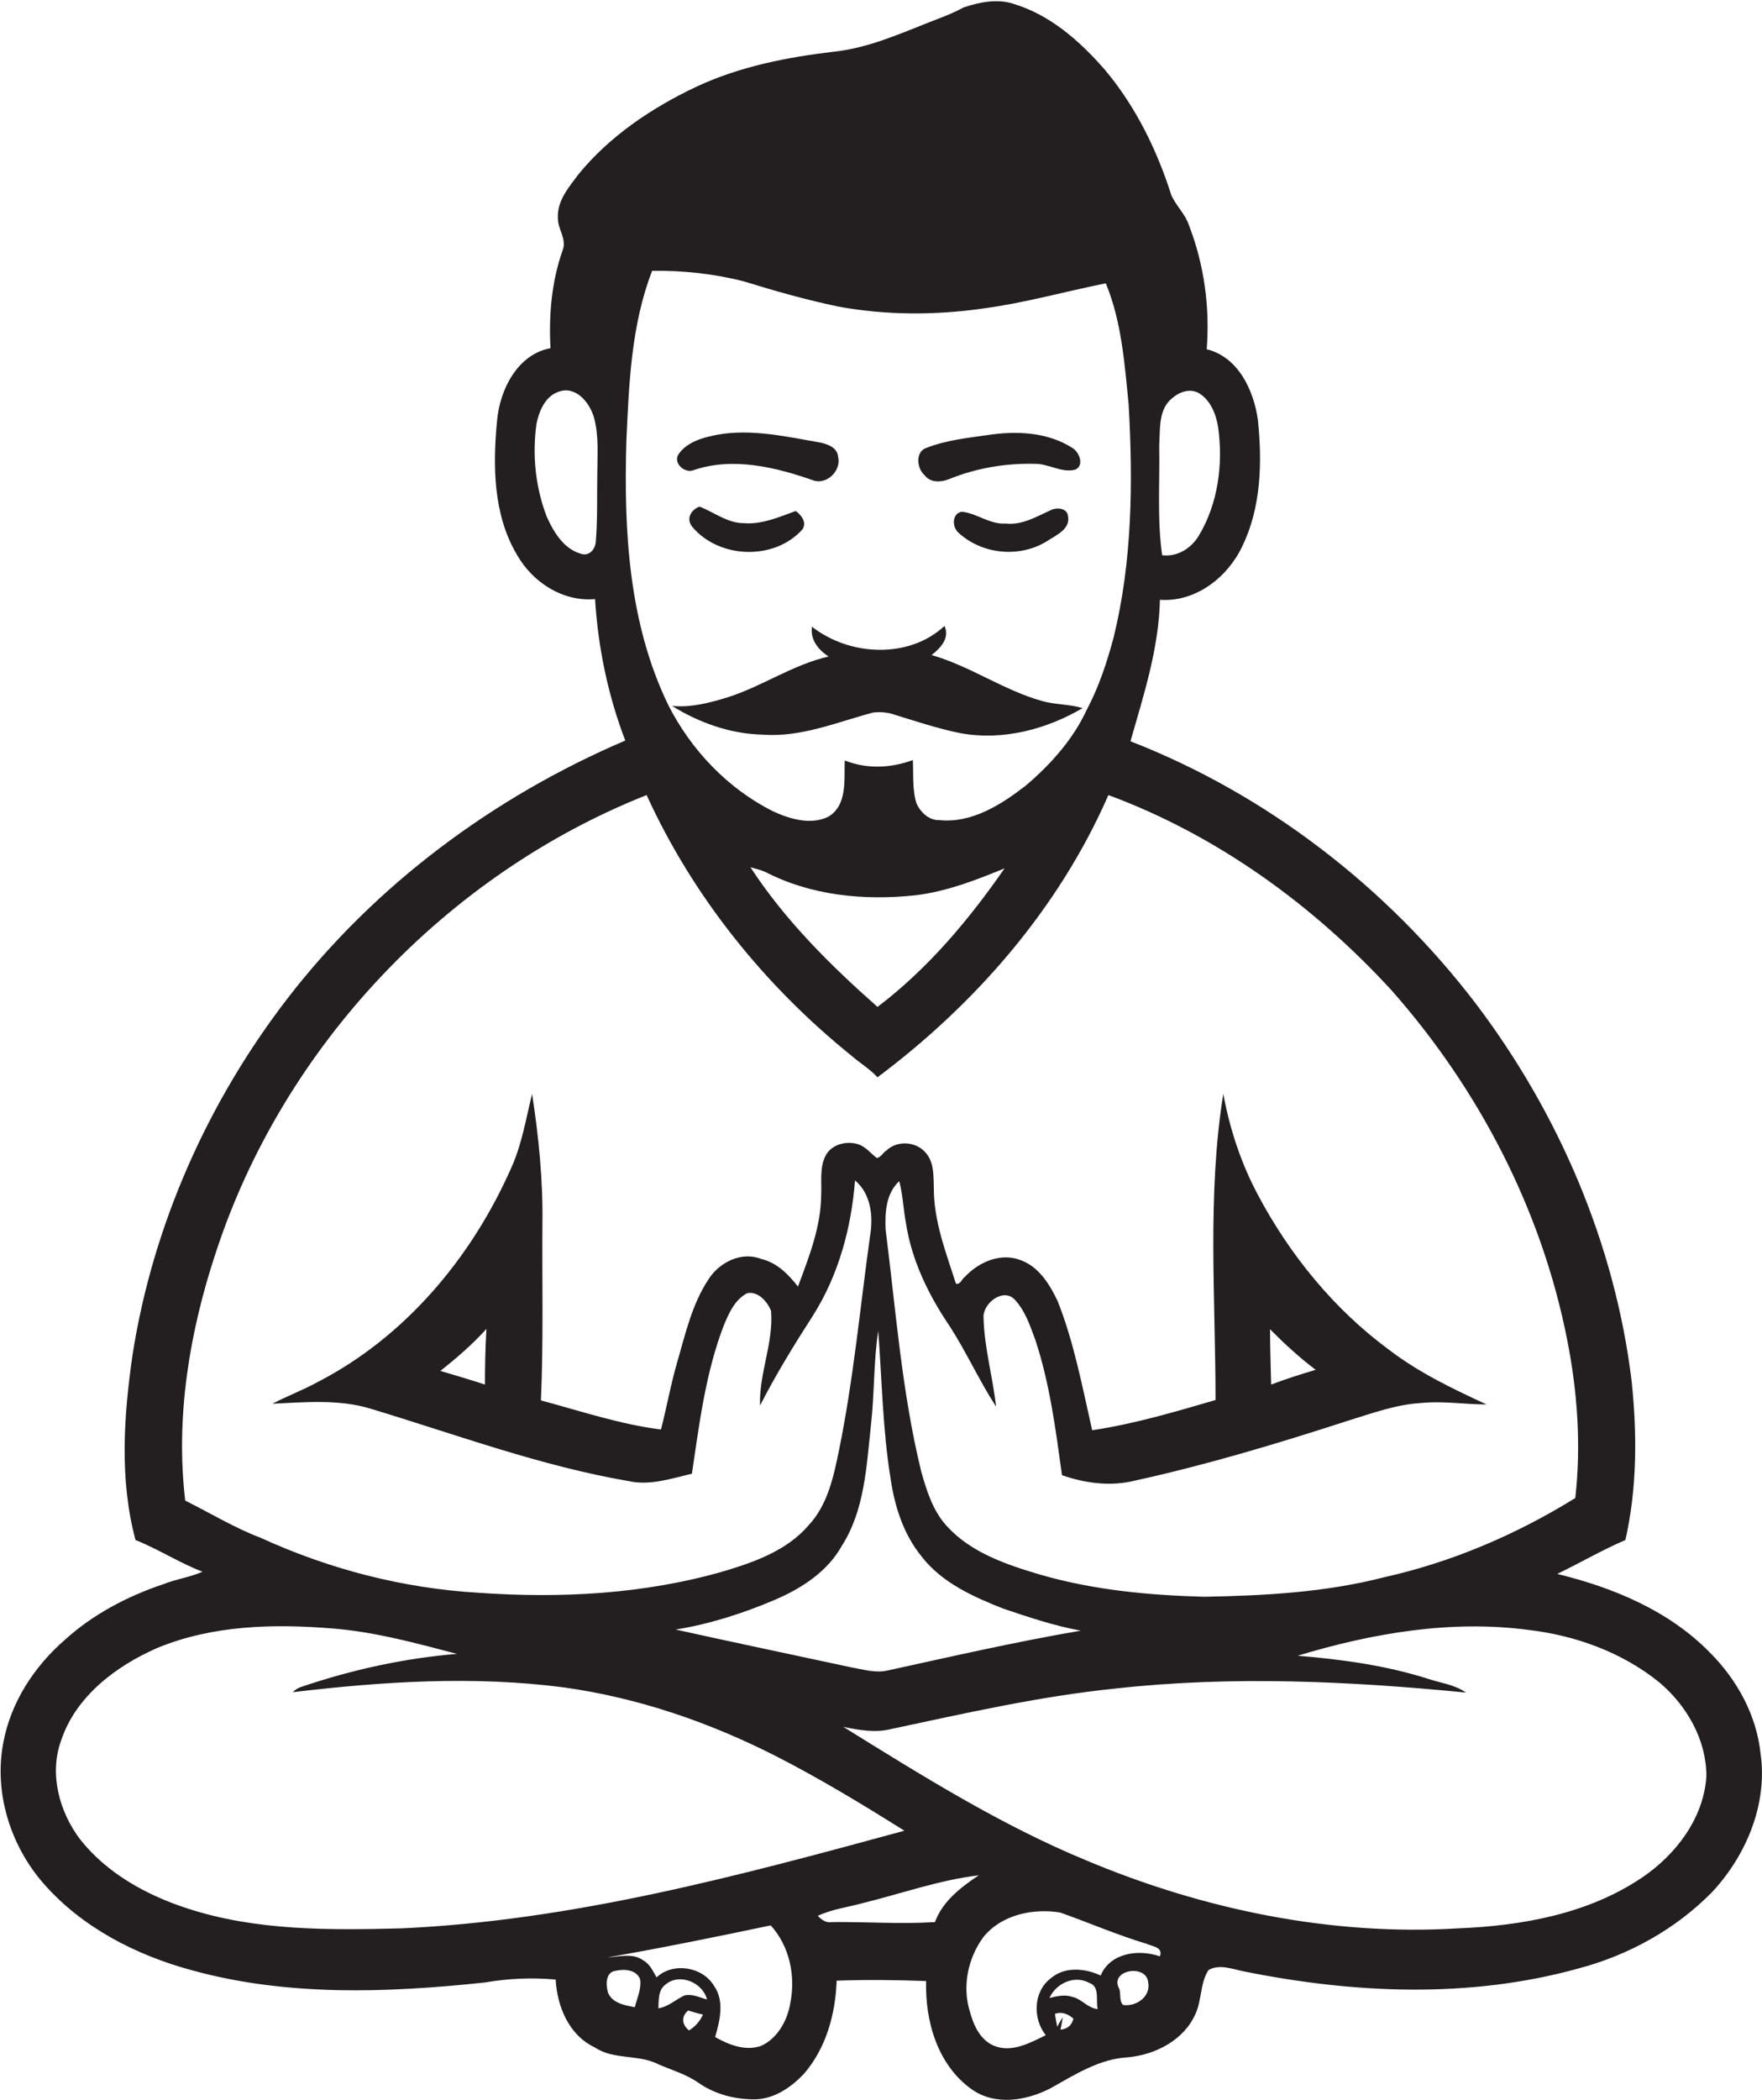 <?xml version="1.0" encoding="utf-8"?>
<!-- Generator: Adobe Illustrator 19.2.0, SVG Export Plug-In . SVG Version: 6.00 Build 0)  -->
<svg version="1.1" id="Layer_1" xmlns="http://www.w3.org/2000/svg" xmlns:xlink="http://www.w3.org/1999/xlink" x="0px" y="0px"
	 viewBox="0 0 478.5 570" style="enable-background:new 0 0 478.5 570;" xml:space="preserve">
<style type="text/css">
	.st0{fill:#231F20;}
</style>
<g>
	<path class="st0" d="M478.1,475.9c-1.1-10.4-6.4-20-13.7-27.3c-11.1-11.4-26.3-17.7-41.5-21.4c6.2-3,12.2-6.5,18.5-9.2
		c3.2-14.1,3.2-28.8,1.7-43.1c-4.5-37.2-19.8-72.8-42.4-102.6c-24.1-31.5-56.7-56.7-93.7-71.1c3.6-12.6,7.7-25.2,8-38.4
		c9.6,0.7,18.3-6,22.3-14.4c5.2-10.6,5.5-22.9,4.3-34.4c-1.1-8-5.3-17.1-13.9-19.2c0.9-11.4-0.7-23-4.8-33.6c-1-3.1-3.5-5.3-4.8-8.2
		c-3.9-12.3-9.7-24.1-18-34c-6.8-7.8-14.9-15-25-18c-4.4-1.4-9.1-0.4-13.4,1c-2.9,1.6-5.9,2.7-9,3.9c-8.4,3.3-16.9,7.1-26,8.1
		c-12.8,1.5-25.7,4-37.5,9.5c-12.1,5.7-23.6,13.4-32.1,23.8c-2.6,3.5-5.8,7.1-5.6,11.8c-0.1,3,2.5,5.8,1.3,8.8
		c-3,8.5-3.8,17.6-3.3,26.6c-9,1.7-13.7,11.2-14.5,19.5c-1.2,12.3-1.1,25.7,5.4,36.6c4.2,7.4,12.4,12.8,21.2,12
		c0.8,13.1,3.5,26.1,8.2,38.4c-35.8,15.3-68,39.2-91.8,70.1c-21.5,27.9-36.5,61.4-42,96.6c-2.4,16.6-3.6,33.9,0.8,50.3
		c6.3,2.5,11.9,6.2,18.2,8.6c-3.4,1.5-7.2,2-10.7,3.4c-9.8,3.3-19.1,8.2-26.7,15.1c-8.3,7.2-14.7,17-16.7,27.9
		c-2.6,13.5,1.9,27.9,10.9,38.2c10.5,12,25.2,19.5,40.4,23.6c25.8,7.1,53,6.1,79.4,3.3c6.4-1.1,12.9-1.4,19.3-0.8
		c0.4,7.3,3.6,15.1,10.6,18.4c5.2,3.5,11.9,1.8,17.3,4.6c3.7,1.6,7.6,2.7,11,5.1c4.5,3.1,10,4.5,15.5,4.4c5.1-0.2,9.6-3.3,13-6.9
		c6-6.9,8.6-16.2,8.9-25.3c8.1-0.3,16.2-0.2,24.3,0.1c-0.3,10.9,3.1,22.8,12.4,29.4c6.4,4.5,14.8,3.1,21.4-0.3
		c6.6-3.7,13.3-8,21-8.4c7.5-0.7,15.3-4.7,18.4-11.9c1.7-3.8,1.2-8.3,3.5-11.8c3-1.7,6.6-0.2,9.7,0.4c29.8,6,61.1,7.4,90.7-0.8
		c13.7-3.6,26.5-10.7,36.4-20.8C474.2,503.6,480.1,489.7,478.1,475.9z M314.8,120.9c0.3-4.3-0.3-9.8,3.5-12.8
		c1.9-1.7,4.7-2.7,7.1-1.5c3.3,1.9,4.8,5.7,5.4,9.3c1.4,10.1,0,20.8-5.3,29.6c-2.1,3.4-5.8,5.7-9.9,5.2
		C314.2,140.8,315,130.8,314.8,120.9z M162.2,128.9c-0.1,6,0.1,12.1-0.4,18.1c-0.1,1.9-1.6,3.9-3.7,3.4c-4.9-1.2-7.7-5.9-9.6-10.1
		c-3.1-8-4-16.9-2.8-25.3c0.7-3.4,2.3-7.3,5.8-8.6c4.8-1.9,8.6,2.8,9.8,6.9C162.7,118.4,162.2,123.7,162.2,128.9z M170.1,119.8
		c0.7-15.6,1.3-31.6,7-46.3c8.4-0.1,16.9,0.8,25,2.9c8.4,2.6,16.9,5,25.5,6.8c13,2.4,26.5,2.4,39.6,0.5c11.2-1.5,22.1-4.6,33.1-6.8
		c4.3,10.4,5.1,21.8,6.2,32.9c1.2,21.1,1,42.6-4.1,63.3c-1.8,6.7-4,13.4-7.3,19.6c-3.7,8-9.8,14.8-16.5,20.5
		c-6.7,5.2-14.7,10.3-23.5,9.4c-2.8,0.1-5.1-2.1-6.2-4.5c-1.2-3.8-0.8-7.9-1-11.8c-6,2.2-12.5,2.5-18.5,0.1
		c-0.2,5.2,0.8,12.2-4.5,15.3c-4.8,2.3-10.4,0.6-15-1.5c-12.3-6.2-22.2-16.6-28.4-28.8C170.7,169.2,169.4,144.1,170.1,119.8z
		 M272.8,235.7c-9.7,14-20.9,27.3-34.5,37.6c-12.8-11.3-25.1-23.5-34.5-37.9c1.4,0.4,2.8,0.7,4.1,1.3c12.4,6.4,26.9,7.8,40.7,6.3
		C257,242,265,238.9,272.8,235.7z M50.3,407.3c-2.7-22.8,1.2-46,8.4-67.6C77,284,121.1,237.4,175.6,215.8
		c12.6,27.6,32.1,51.8,55.7,70.8c2.3,2,5,3.6,7,5.8c26.6-19.9,49.3-45.9,62.7-76.6c29.5,10.9,55.7,29.9,76.9,53
		c23.7,26.8,40.8,59.7,47.7,94.9c2.8,14.1,3.8,28.6,2.2,42.9c-16,9.9-33.5,17.4-51.9,21.5c-15.9,4.1-32.4,5-48.8,5.3
		c-15-0.4-30.1-1.8-44.6-6c-9.1-2.7-18.7-5.9-25.3-13.1c-3.8-4.1-5.5-9.5-7-14.8c-5.3-21.6-6.9-43.8-9.7-65.8
		c-0.2-4.6,0.1-9.8,3.7-13.1c1,3.7,1.1,7.5,1.8,11.2c1.5,10.1,6.1,19.6,11.8,28c4.6,7.1,8.1,14.9,12.7,22c-0.9-8.1-3.2-16-3.4-24.1
		c-0.3-4,5.6-8.5,8.7-4.7c2.7,3,4,7,5.4,10.8c3.9,11.8,5.5,24.3,7.2,36.6c6.3,2.2,13.2,3.1,19.7,1.5c19.6-4.3,38.9-10.1,58-16.3
		c6.5-2,13-4.4,19.9-4.8c5.9-0.6,11.8,0.4,17.7,0.4c-9.1-4.2-18.3-8.6-26.3-14.7c-15-11-27.1-25.8-35.8-42.2
		c-4.6-8.6-7.6-17.8-9.4-27.4c-4.4,27.5-2.1,55.4-2.1,83.1c-11,3.2-22.1,6.5-33.5,8.2c-2.7-11.8-4.9-23.8-9.4-35.1
		c-2.2-4.6-5.2-9.5-10.4-11.2c-5.3-1.9-11.2,0.8-14.8,4.7c-0.8,0.5-1.2,2.2-2.4,1.8c-2.7-8.4-6-16.9-6-25.8c-0.1-3.3,0.1-7-2.1-9.6
		c-2.6-3.2-7.8-3.6-10.8-0.7c-0.9,0.5-1.5,1.9-2.6,2c-1.7-1.3-3.1-3.2-5.3-3.8c-3.1-0.9-7.1,0.2-8.6,3.2c-1.7,3.3-1,7.2-1.2,10.8
		c-0.1,8.6-3.3,16.7-6.3,24.7c-2.6-3.3-5.7-6.5-10-7.5c-5.3-2.1-11.3,0.9-14.2,5.4c-4.5,6.7-6.3,14.7-8.5,22.3
		c-1.8,6.1-2.9,12.4-4.5,18.6c-11.1-1.4-21.8-5-32.6-7.9c0.7-15.9,0.3-31.8,0.4-47.7c0.2-11.9-1-23.8-2.8-35.5
		c-1.7,6.9-2.8,13.9-5.8,20.4c-10.7,24.1-28.7,45.6-52.4,57.8c-4,2.2-8.3,3.8-12.3,5.9c8.9-0.4,18.1-1.3,26.8,1.4
		c23.2,7,46,15.5,69.9,19.6c5.8,1.3,11.6-0.7,17.2-2c2-13.5,3.7-27.3,8.6-40.1c1.4-3.4,3-7.1,6.4-8.9c3-0.6,5.5,2.3,6.5,4.8
		c0.7,8.7-3.3,17-3,25.7c4.3-8.4,9.2-16.4,14.3-24.3c7-11,10.5-23.9,11.5-36.8c4.3,3.6,5,9.7,4.1,14.9c-2.7,19.4-4.5,38.9-8.4,58.1
		c-1.5,7.3-3.1,15.1-8.4,20.7c-5.8,6.7-14.4,9.8-22.7,12.3c-21.7,6.3-44.6,7.5-67,5.9c-20.4-1.2-40.4-6.4-59-14.9
		C63.9,414.8,57.3,410.8,50.3,407.3z M293.5,442.6c-17.6,3-35,7-52.4,10.8c-3.4,0.8-6.8-0.3-10.2-0.9c-15.8-3.4-31.6-6.7-47.4-10.2
		c9.3-1.5,18.3-4.4,27-8.1c7.2-3.1,14.2-7.6,18.1-14.6c6.2-9.7,6.7-21.5,7.9-32.6c1-8.6,0.7-17.3,2-25.8c1,13.3,1.2,26.6,3.3,39.8
		c1.1,7.7,3.5,15.4,8.5,21.5c5.5,7.1,14,10.9,22.1,14.1C279.5,439,286.4,441.3,293.5,442.6z M344.9,360.8c3.9,3.9,8,7.7,12.4,11
		c-4.1,1.2-8.1,2.5-12.1,4C345.1,370.8,344.9,365.8,344.9,360.8z M132.1,360.7c-0.3,5-0.4,10.1-0.4,15.1c-4-1.3-8-2.5-12.1-3.7
		C124,368.6,128.3,364.9,132.1,360.7z M172.4,544.8c-2.7-0.5-6.2-1.1-7.3-4c-0.6-2.1-0.7-5.6,2.2-5.9c2.3-0.5,5.4-0.3,6.5,2.2
		C174.3,539.7,173,542.3,172.4,544.8z M187.1,551.1c-1.9-1.5-2.2-3.8-0.2-5.4c1.3,0.4,2.6,0.8,4,1.1
		C190.1,548.6,188.8,550.1,187.1,551.1z M185.9,541.6c-2.4,1.1-4.4,3.1-7.1,3.5c0.1-2.3-0.1-5,2-6.5c3.7-3.1,10-0.6,11.2,4.1
		C190,542.2,188,541.1,185.9,541.6z M214.6,543.8c-0.8,4.7-3.5,9.5-7.9,11.5c-4.3,1.5-8.8-0.3-12.5-2.4c1.3-4.4,2.6-9.8-0.3-13.9
		c-3.1-5.2-11.1-6.5-15.6-2.3c-1-1.7-1.8-3.6-3.6-4.6c-2.9-2.1-6.5-1-9.8-0.8c14.9-2.6,29.6-5.6,44.4-8.7
		C214.5,528.3,216.1,536.5,214.6,543.8z M109,523.4c-19.5,0.5-39.4,0.7-58.1-5.4c-11.1-3.6-21.8-9.5-29.1-18.7
		c-5.7-7.5-8.5-17.8-5.2-26.9c4-12,14.9-20.2,26.1-25.1c15-6.2,31.6-6.6,47.5-5.3c11.6,0.9,22.8,4,33.9,6.9
		c-14.4,1.2-28.5,4.3-42.1,8.9c-1,0.3-1.8,0.8-2.5,1.5c24.4-2.9,49.1-4.5,73.6-1.3c20.2,2.8,39.7,9.5,57.9,18.8
		c11.9,6.1,23.3,13,34.6,20.1C200.8,509.1,155.6,521.3,109,523.4z M253.9,521.7c-9.3,0.6-18.6-0.1-27.9,0c-1.6,0.3-2.9-0.6-3.9-1.7
		c3.8-1.8,8-2.3,12-3.4c10.6-2.6,20.9-6.3,31.7-7.6C261,512.2,256,516,253.9,521.7z M288,550.9c0.2-0.9,0.5-2.6,0.6-3.4
		c-0.4,0.6-1.1,1.9-1.5,2.6c-0.2-1.2-0.5-2.4-0.6-3.5c1.9-0.7,3.6,0.1,5,1.3C291.1,549.7,289.9,550.7,288,550.9z M291.2,542
		c-2-0.7-4.2-0.2-6.2,0.3c1.8-4,6.8-6.3,10.8-4.1c3,1,1.7,4.8,2.3,7.1C295.4,545.1,293.7,542.5,291.2,542z M305,544.2
		c-1.1-1.1-0.6-2.9-1-4.3c-3-5.2,7.3-7,7.8-1.9C312.6,541.9,308.6,544.7,305,544.2z M315,531c-5.8-2-13.5-1-16.1,5.2
		c-4.3-2-9.8-2.5-13.6,0.8c-4.7,3.6-4.9,10.9-1.3,15.4c-4.3,2.1-9.2,4.8-14,2.9c-3.9-1.6-5.7-5.8-6.7-9.6c-2-6.8-0.4-14.3,3.8-20
		c4.9-6,13.4-7.8,20.8-6.6c7.9,2.8,15.5,6.1,23.5,8.5C312.8,528.3,315.9,528.4,315,531z M445.8,509.7c-14.6,9.8-32.5,13-49.8,13.7
		c-34.5,2.1-69.2-5.1-100.9-18.4c-23.3-9.6-44.8-23.1-66.1-36.3c4.3,0.9,8.7,1.7,13,0.6c20.2-4.3,40.4-8.9,61-11
		c31.6-3.5,63.5-2,95.1,1.1c-3.1-2.2-7-2.6-10.5-3.8c-11.4-3.6-23.3-5.2-35.2-6.2c20.2-6.1,41.6-9.8,62.7-7
		c12.8,1.5,25.5,6.1,35.6,14.3c7.4,6.3,12.7,15.5,12.7,25.4C462.7,493.4,455.2,503.4,445.8,509.7z"/>
	<path class="st0" d="M188.1,127.7c10.8-3.8,22.6-0.9,33.1,2.8c3.6,0.9,7.3-2.9,6.4-6.5c-0.2-2.7-3.2-3.6-5.5-4
		c-9.7-1.7-19.8-4-29.6-1.5c-3,0.7-6.2,2-8.1,4.6C182.6,125.5,185.7,128.4,188.1,127.7z"/>
	<path class="st0" d="M251.1,129c1.7,2.2,4.7,1.9,7,0.9c7.3-2.9,15.1-4.2,22.9-4c3.7-0.1,7.2,2.5,10.9,1.6c2.6-1,1.3-4.6-0.5-5.8
		c-6.9-4.5-15.4-4.8-23.3-3.6c-5.6,0.8-11.3,1.4-16.6,3.5C248.6,122.6,248.9,127.1,251.1,129z"/>
	<path class="st0" d="M202,142c-4.4,0-8-2.9-12-4.5c-2.3,0.8-3.8,3.3-2,5.5c7.3,8.7,22.3,9.2,29.9,0.7c1.3-1.9-0.3-3.9-1.8-5
		C211.6,140.3,207,142.4,202,142z"/>
	<path class="st0" d="M285.5,138.4c-4,1.8-7.9,4.2-12.4,3.7c-4.3,0.3-7.8-2.8-11.9-3.2c-2.7,0.4-2.7,4.2-0.9,5.7
		c6.4,5.9,16.6,6.9,24,2.3c2.4-1.6,6.6-3.3,5.7-7C289.7,137.9,287,137.7,285.5,138.4z"/>
	<path class="st0" d="M237.1,193.4c1.6-0.2,3.3-0.1,4.9,0.3c6.2,1.9,12.4,4,18.8,5.3c11.5,2.1,23.3-1,33.2-6.8
		c-3.6-1.1-7.3-0.9-10.9-1.9c-10.5-2.9-19.6-9.5-30.1-12.5c2.4-1.9,5-4.6,3.5-7.9c-9.7,9-25.8,8.2-36,0.2c-0.5,3.6,1.7,6.2,4.5,8.1
		c-9.7,2.2-18,8.1-27.5,11.1c-4.9,1.5-9.9,2.8-15,2.3c7.4,4.6,15.9,7.6,24.6,7.8C217.5,200.2,227.3,196,237.1,193.4z"/>
</g>
</svg>
